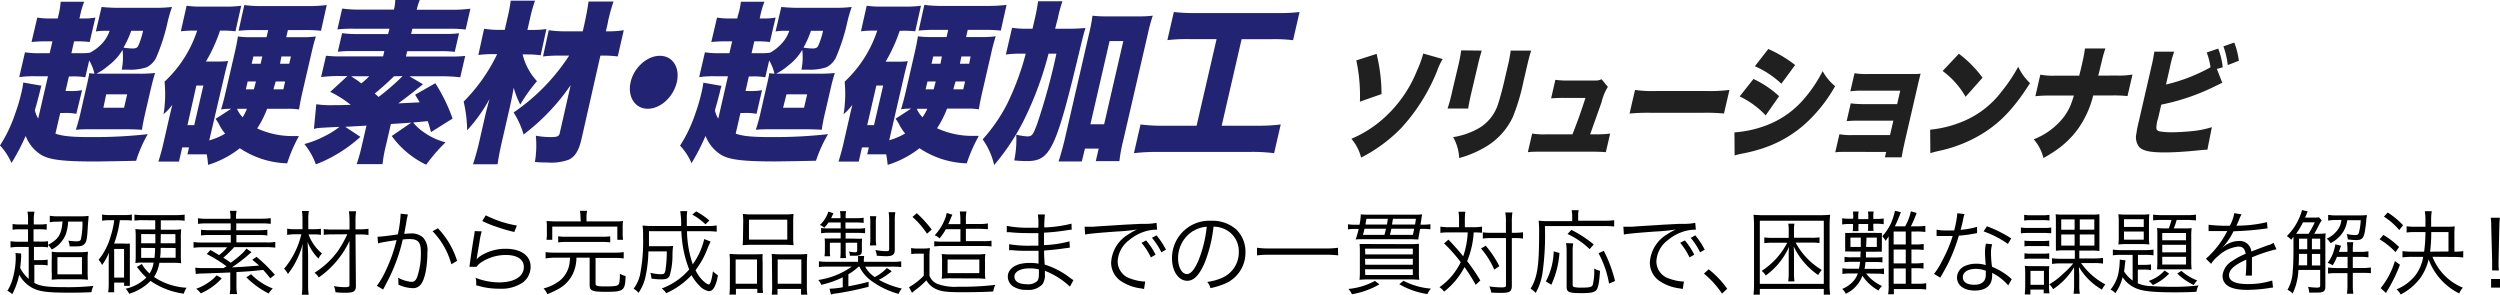 <svg xmlns="http://www.w3.org/2000/svg" viewBox="0 0 435.3 51.32"><defs><style>.cls-1{fill:#222373;}.cls-2{fill:#202020;}</style></defs><g id="レイヤー_2" data-name="レイヤー 2"><g id="レイヤー_2-2" data-name="レイヤー 2"><path d="M5,43H3.38a8.48,8.48,0,0,0-1.55.1V42a9.7,9.7,0,0,0,1.57.09H4.88V39.93H3.6A8.45,8.45,0,0,0,2.19,40V39a6.94,6.94,0,0,0,1.41.08H4.88v-.65a7.82,7.82,0,0,0-.09-1.57H6a7.45,7.45,0,0,0-.12,1.57v.65h.87A6.88,6.88,0,0,0,8.13,39v1a8.3,8.3,0,0,0-1.42-.08H5.84v2.14h1A8.91,8.91,0,0,0,8.36,42v1.07A7.52,7.52,0,0,0,6.85,43H5.91v2.29H7a8.22,8.22,0,0,0,1.3-.08v1a7.94,7.94,0,0,0-1.32-.09h-1v3.14C7,49.82,8.1,50,11.35,50a41.61,41.61,0,0,0,4.93-.22,2.94,2.94,0,0,0-.35,1.1c-1.65.07-2.47.08-3.86.08-3.89,0-5.28-.19-6.53-.88a5.65,5.65,0,0,1-2.19-2.25,12.67,12.67,0,0,1-1.22,3.39,3,3,0,0,0-.85-.58A8.1,8.1,0,0,0,2.34,48a12.86,12.86,0,0,0,.4-3.25,5,5,0,0,0-.05-.7l1,.1a3.28,3.28,0,0,0,0,.49c-.05.9-.08,1.23-.18,2A6.13,6.13,0,0,0,5,48.55Zm5.13-4.4a6.75,6.75,0,0,0-1.46.1V37.57a9,9,0,0,0,1.6.1H13.9a10.68,10.68,0,0,0,1.52-.08c0,.27,0,.27-.12,1.65-.11,2.22-.2,2.8-.56,3.2s-.67.46-1.69.46l-.93,0a2.66,2.66,0,0,0-.23-1,11.37,11.37,0,0,0,1.35.12c.51,0,.69-.07.82-.26a13.14,13.14,0,0,0,.3-3.17h-2.5a7.45,7.45,0,0,1-.43,2.27A5.07,5.07,0,0,1,9,43.45a2.3,2.3,0,0,0-.65-.8c1.85-1,2.38-1.86,2.53-4.1ZM9,45.26A11.19,11.19,0,0,0,9,43.83a9.69,9.69,0,0,0,1.6.08h3a11.3,11.3,0,0,0,1.72-.08,12.87,12.87,0,0,0-.06,1.55v1.75a13,13,0,0,0,.06,1.58,13.49,13.49,0,0,0-1.71-.08H10.66A12.57,12.57,0,0,0,9,48.71,12.79,12.79,0,0,0,9,47.21Zm1,2.51h4.27v-3H10Z"/><path d="M19.17,38.34a6.88,6.88,0,0,0-1.39.1V37.35a7.11,7.11,0,0,0,1.44.1H21.6a6.39,6.39,0,0,0,1.36-.1v1.06a10.15,10.15,0,0,0-1.31-.07h-.78a18.71,18.71,0,0,1-1,4.07h1.74a7.65,7.65,0,0,0,1,0c0,.32,0,.66,0,1.28v4.77c0,.54,0,1,0,1.31h-1v-.56H19.88v1.68H18.83a8.83,8.83,0,0,0,.1-1.53V45.7c0-.51,0-1,.05-1.71a11.21,11.21,0,0,1-1.2,2.15,3.44,3.44,0,0,0-.61-.9,11.31,11.31,0,0,0,2.11-4.15,14.13,14.13,0,0,0,.61-2.75Zm.71,10H21.6v-5H19.88Zm5.13-10a9.69,9.69,0,0,0-1.6.08V37.37a12.18,12.18,0,0,0,1.64.09H30.5a12.45,12.45,0,0,0,1.65-.09v1.07a9.63,9.63,0,0,0-1.58-.08H28V40h2.13a9,9,0,0,0,1.42-.08,12.61,12.61,0,0,0-.06,1.61v2.69a12.89,12.89,0,0,0,.06,1.62,8.46,8.46,0,0,0-1.33-.08H27.75a6.48,6.48,0,0,1-.93,2.47,11.24,11.24,0,0,0,5.67,1.87A4.47,4.47,0,0,0,32,51.13a13.18,13.18,0,0,1-5.79-2.22,8.59,8.59,0,0,1-3.73,2.24,3.26,3.26,0,0,0-.6-.88,7.45,7.45,0,0,0,3.61-1.94,11.55,11.55,0,0,1-1.43-1.57,2.91,2.91,0,0,0-.24-.27l.88-.53a5.83,5.83,0,0,0,1.35,1.66,4.88,4.88,0,0,0,.7-1.9h-2a7.14,7.14,0,0,0-1.18.08,11.85,11.85,0,0,0,.06-1.52V41.41a12.7,12.7,0,0,0-.06-1.53,11.37,11.37,0,0,0,1.46.08h2v-1.6Zm-.43,2.41v1.61h2.47V40.77Zm0,2.41V44.9H26.9A15.73,15.73,0,0,0,27,43.18Zm3.39,0c0,.76,0,1.07-.11,1.72h2.72V43.18Zm0-.8h2.57V40.77H28Z"/><path d="M34,46.6a8.61,8.61,0,0,0,1.2.08c.86,0,3.07,0,3.72,0l.52-.32A25.16,25.16,0,0,0,36,44.23l.64-.7c.7.4.93.53,1.5.89a7.12,7.12,0,0,0,1.41-1.37H35.35a12.66,12.66,0,0,0-1.65.09v-1a9.63,9.63,0,0,0,1.6.09h4.88V40.92H36.5A10.16,10.16,0,0,0,35,41V40a11.26,11.26,0,0,0,1.49.08h3.68V38.9H36.07a10.69,10.69,0,0,0-1.6.08V38a10.48,10.48,0,0,0,1.66.1h4V38a6,6,0,0,0-.1-1.3h1.17a5.76,5.76,0,0,0-.11,1.3v.08h4.4a10.35,10.35,0,0,0,1.65-.1v1a10.39,10.39,0,0,0-1.58-.08H41.14v1.19h4A10.69,10.69,0,0,0,46.55,40v1a9.67,9.67,0,0,0-1.46-.08H41.16v1.29h5.18a7.81,7.81,0,0,0,1.59-.09v1a12.88,12.88,0,0,0-1.65-.09H40.77a17.57,17.57,0,0,1-1.89,1.84c.6.38.71.46,1.3.88a18.48,18.48,0,0,0,2-1.63,5.47,5.47,0,0,0,.73-.84l.88.63c-.27.22-.46.38-.57.49a25.61,25.61,0,0,1-2.84,2.15c1.68-.07,1.68-.07,4.74-.31-.43-.38-.61-.54-1.2-1l.75-.52a27,27,0,0,1,3.19,3.12l-.8.62c-.58-.73-.82-1-1.22-1.46-2.5.25-2.5.25-4.67.37v2.37a7.35,7.35,0,0,0,.11,1.46H40a7.11,7.11,0,0,0,.09-1.46v-2.3c-1.18.06-3.36.14-5,.19a5.89,5.89,0,0,0-1,.08Zm4.62,1.86a10.66,10.66,0,0,1-3.66,2.62,3.42,3.42,0,0,0-.81-.8,8.26,8.26,0,0,0,2-1,7.19,7.19,0,0,0,1.57-1.34Zm5.11-.71a9.32,9.32,0,0,0,1.69,1.4,9.91,9.91,0,0,0,2.08,1.08,4.07,4.07,0,0,0-.72.87,14.84,14.84,0,0,1-3.89-2.82Z"/><path d="M53.72,40.81a7.72,7.72,0,0,0,2.35,3.33,3,3,0,0,0-.61.89,8.43,8.43,0,0,1-1.92-2.94c.08,1,.11,2,.11,3.12v4.42a10.65,10.65,0,0,0,.1,1.69h-1.2a12.28,12.28,0,0,0,.09-1.69V45.42c0-.88,0-2.21.08-3a14.67,14.67,0,0,1-2.59,5.3,2.78,2.78,0,0,0-.66-.93,14.51,14.51,0,0,0,3-6H51.33A9.4,9.4,0,0,0,50,40.9V39.81a6.3,6.3,0,0,0,1.39.1h1.28V38.25a10.94,10.94,0,0,0-.09-1.51h1.2a7.24,7.24,0,0,0-.1,1.49v1.68h1a8.83,8.83,0,0,0,1.2-.08v1.06a9,9,0,0,0-1.2-.08Zm4.3,0a12.2,12.2,0,0,0-1.65.08v-1a11.94,11.94,0,0,0,1.64.08h2.85V38.55a14.83,14.83,0,0,0-.1-1.76H62a11.45,11.45,0,0,0-.1,1.76v1.38h.79a9.67,9.67,0,0,0,1.47-.1v1.09a8.61,8.61,0,0,0-1.47-.1h-.79l.07,8.89c0,1-.32,1.26-1.76,1.26-.56,0-1.17,0-1.8-.09a3.25,3.25,0,0,0-.27-1.06A11.47,11.47,0,0,0,60,50c.72,0,.85-.06.85-.4l0-7.65a15.44,15.44,0,0,1-1.95,3.16,15.8,15.8,0,0,1-3.4,3.2,2.89,2.89,0,0,0-.73-.82,14.56,14.56,0,0,0,4-3.7,18.52,18.52,0,0,0,1.7-3Z"/><path d="M65.73,41.22c.58,0,2.24-.21,3.54-.41a19.8,19.8,0,0,0,.48-3.4v-.2l1.28.14a10.42,10.42,0,0,0-.31,1.54c-.08.46-.19,1-.33,1.82.37,0,.57-.05.94-.05a3.07,3.07,0,0,1,2.31.67,3.25,3.25,0,0,1,.78,2.58c0,2.45-.41,4.58-1.07,5.51a1.69,1.69,0,0,1-1.57.75,6.16,6.16,0,0,1-2.42-.62,2.83,2.83,0,0,0,0-.56,2.94,2.94,0,0,0-.05-.64,6,6,0,0,0,2.38.73c.4,0,.71-.25.92-.77a12.4,12.4,0,0,0,.67-4.45c0-1.69-.48-2.24-2-2.24a10,10,0,0,0-1.15.08,30.54,30.54,0,0,1-2.42,6.79l-1,1.92-1.09-.64a15,15,0,0,0,1.66-2.9,26.07,26.07,0,0,0,1.77-5.07c-1.38.21-2.15.33-2.29.37a6.67,6.67,0,0,0-.93.21Zm10.52-1.47a14.45,14.45,0,0,1,3.34,5.67l-1,.59a13.19,13.19,0,0,0-3.27-5.75Z"/><path d="M83.88,40.28A11.69,11.69,0,0,0,83.51,42c-.39,2.32-.42,2.43-.47,2.8a1.79,1.79,0,0,1-.06.37h0a5.36,5.36,0,0,1,.5-.48,8,8,0,0,1,4.62-1.37c2.61,0,4.29,1.21,4.29,3.09A3.41,3.41,0,0,1,91,49.21a6.63,6.63,0,0,1-4,1.06A13.43,13.43,0,0,1,84.2,50l-1.28-.32c0-.15,0-.24,0-.31a3.57,3.57,0,0,0-.11-1,11.31,11.31,0,0,0,4.08.8c2.64,0,4.32-1,4.32-2.69,0-1.31-1.15-2.08-3.1-2.08a7.73,7.73,0,0,0-4.48,1.39,2.89,2.89,0,0,0-.64.66l-1.25,0,.13-.95c.16-1.21.44-3.07.67-4.41a6,6,0,0,0,.11-.85Zm.7-2.79A19,19,0,0,0,90,39.27l-.45,1.12a25.64,25.64,0,0,1-3.12-.91,16.68,16.68,0,0,1-2.45-1Z"/><path d="M96.58,44.86A11.74,11.74,0,0,0,95,45v-1.1a11.24,11.24,0,0,0,1.6.09H107a11.24,11.24,0,0,0,1.6-.09V45a11.54,11.54,0,0,0-1.6-.09h-3.3v4.45c0,.44.23.51,1.84.51,1.81,0,2.18-.11,2.29-.64a7.49,7.49,0,0,0,.1-1.57,3.55,3.55,0,0,0,1,.4c-.08,2.56-.32,2.75-3.47,2.75-2.34,0-2.79-.19-2.79-1.15V44.86h-2.3a6.67,6.67,0,0,1-.64,2.85,5.91,5.91,0,0,1-2.33,2.51,17.28,17.28,0,0,1-2.09,1,3.8,3.8,0,0,0-.66-1,7.72,7.72,0,0,0,2.75-1.3A4.7,4.7,0,0,0,99.14,46a10,10,0,0,0,.11-1.13Zm4.5-6.89a5.67,5.67,0,0,0-.11-1.26h1.26a5.33,5.33,0,0,0-.11,1.26v.58h4.77c.72,0,1.1,0,1.6-.06a6.34,6.34,0,0,0-.07,1.08v1.06a6.94,6.94,0,0,0,.07,1.12h-1V39.46H96.16v2.29h-1a7.49,7.49,0,0,0,.06-1.12V39.57a6.78,6.78,0,0,0-.06-1.08c.48,0,.91.06,1.61.06h4.36Zm-3.89,3.17a7.79,7.79,0,0,0,1.41.08h6.24a7.86,7.86,0,0,0,1.41-.08v1.07a9.08,9.08,0,0,0-1.41-.08H98.6a9,9,0,0,0-1.41.08Z"/><path d="M123.72,42.06c0,.07-.21.43-.48,1.07a14.57,14.57,0,0,1-2.13,3.9,5.78,5.78,0,0,0,1.62,2.13,1.45,1.45,0,0,0,.69.37c.25,0,.52-.83.72-2.3a4.48,4.48,0,0,0,.86.7,6.35,6.35,0,0,1-.58,2c-.25.51-.57.77-1,.77a3,3,0,0,1-1.68-1,8.17,8.17,0,0,1-1.33-1.79A13.54,13.54,0,0,1,116,51.05a3,3,0,0,0-.78-.82A11.55,11.55,0,0,0,120,46.92a20.18,20.18,0,0,1-1.36-6.66H113c0,1.39,0,1.94,0,2.61H116a7.69,7.69,0,0,0,1.2-.06,14.06,14.06,0,0,0-.11,1.79A12.16,12.16,0,0,1,116.6,48c-.24.5-.59.64-1.49.64a9.64,9.64,0,0,1-1.68-.14,3.91,3.91,0,0,0-.19-1,8.34,8.34,0,0,0,1.88.25c.53,0,.66-.14.77-.85a21.58,21.58,0,0,0,.21-3.13h-3.2a22.57,22.57,0,0,1-.51,4.42,7.53,7.53,0,0,1-1.22,2.8,2.84,2.84,0,0,0-.85-.72,6.46,6.46,0,0,0,1.12-2.4,30.08,30.08,0,0,0,.53-6.73,10.62,10.62,0,0,0-.09-1.87,17.82,17.82,0,0,0,2,.08h4.72a14.81,14.81,0,0,0-.16-2.59h1.23a7.22,7.22,0,0,0-.08,1.31c0,.29,0,.53,0,1.28h3.48a8.69,8.69,0,0,0,1.72-.1v1.09a14.05,14.05,0,0,0-1.8-.08h-3.37a18.76,18.76,0,0,0,1,5.76,12.16,12.16,0,0,0,2-4.4Zm-.88-3a10.75,10.75,0,0,0-2.3-1.69l.68-.56a12.38,12.38,0,0,1,2.29,1.58Z"/><path d="M127.09,45.77a14.32,14.32,0,0,0-.06-1.55c.46,0,.85.06,1.47.06h3c.51,0,.88,0,1.29-.05a14.49,14.49,0,0,0,0,1.51v3.69a11.63,11.63,0,0,0,.07,1.57h-1v-.7h-3.72v1H127a10.15,10.15,0,0,0,.08-1.67Zm1,3.63h3.72V45.18h-3.72Zm1.32-10.8a10.71,10.71,0,0,0-.07-1.35,12.34,12.34,0,0,0,1.79.08h5.24a11.41,11.41,0,0,0,1.81-.08,10.17,10.17,0,0,0-.07,1.33v2.71a10.78,10.78,0,0,0,.07,1.41,14.49,14.49,0,0,0-1.68-.07H131a14.77,14.77,0,0,0-1.7.07,11.79,11.79,0,0,0,.07-1.4Zm1,3.12h6.67V38.25h-6.67Zm4,3.89a9.72,9.72,0,0,0-.05-1.38c.4,0,.75.05,1.3.05h3.52a12.35,12.35,0,0,0,1.37-.06c0,.41-.06.89-.06,1.56v3.86a10.83,10.83,0,0,0,.08,1.67h-1.09v-1h-4.1v1h-1a12.65,12.65,0,0,0,.07-1.57Zm1,3.79h4.12V45.18h-4.12Z"/><path d="M149.51,46.42a9.36,9.36,0,0,1-1.79,1.33v2.1c1.55-.29,2.11-.42,3.52-.78v.86a53.79,53.79,0,0,1-5.72,1.18c-.3,0-.48.08-.84.16l-.24-1a14.67,14.67,0,0,0,2.3-.25V48.28A16.34,16.34,0,0,1,143,49.59a2.49,2.49,0,0,0-.53-.84,13.41,13.41,0,0,0,5.84-2.33h-4a11.78,11.78,0,0,0-1.72.08v-1a12.38,12.38,0,0,0,1.74.08h5.07V45.3a5.54,5.54,0,0,0,0-.73h1.07a5.67,5.67,0,0,0-.06.73v.29h4.78a11.75,11.75,0,0,0,1.73-.08v1a11.62,11.62,0,0,0-1.71-.08h-4.57a5.06,5.06,0,0,0,1.67,1.81,7.37,7.37,0,0,0,2.11-1.58l.85.56a11.38,11.38,0,0,1-2.24,1.5,14.83,14.83,0,0,0,4,1.52,3.53,3.53,0,0,0-.57.93,14.33,14.33,0,0,1-4.87-2.37,6.36,6.36,0,0,1-1.94-2.37Zm-5.25-7.68a6.43,6.43,0,0,1-.74.91,2.58,2.58,0,0,0-.76-.48,5.27,5.27,0,0,0,1.47-2.32l.88.27c-.19.44-.26.58-.4.87h1.63a5.88,5.88,0,0,0-.08-1.23h1.06a5.56,5.56,0,0,0-.08,1.23H149a8.27,8.27,0,0,0,1.38-.08v.9a10.39,10.39,0,0,0-1.38-.07h-1.79V39.8h2a8.35,8.35,0,0,0,1.42-.08v.89a13.27,13.27,0,0,0-1.39-.06h-2v1h1.53a10.09,10.09,0,0,0,1.35,0,6.81,6.81,0,0,0-.05.82v1.27c0,.68-.27.89-1.14.89-.19,0-.57,0-.94,0a2.53,2.53,0,0,0-.16-.73,6.27,6.27,0,0,0,1.06.13c.28,0,.36-.08.36-.34V42.26h-2V43.7a9,9,0,0,0,.06,1.24h-1a9,9,0,0,0,.06-1.22V42.26h-1.87v1.36a5.23,5.23,0,0,0,.06,1h-1a6.72,6.72,0,0,0,.07-1v-1.1c0-.37,0-.69-.05-1a10.78,10.78,0,0,0,1.23,0h1.57v-1h-2.08a7.82,7.82,0,0,0-1.33.1v-.92a8.69,8.69,0,0,0,1.23.07h2.18V38.74Zm7.2,4a5.63,5.63,0,0,0,.08-1.11V38.77a5.5,5.5,0,0,0-.08-1.13h1.12a5.39,5.39,0,0,0-.08,1.13v2.85a6.51,6.51,0,0,0,.08,1.11Zm4.34.69c0,.91-.35,1.18-1.52,1.18-.3,0-1.09-.05-1.62-.08a3.05,3.05,0,0,0-.24-1,10.59,10.59,0,0,0,1.75.2c.61,0,.65,0,.65-.47V38.34a9.16,9.16,0,0,0-.09-1.39h1.17a7.08,7.08,0,0,0-.1,1.42Z"/><path d="M158.63,43.19a6,6,0,0,0,1.23.08h.83a6.75,6.75,0,0,0,1.23-.08,12.93,12.93,0,0,0-.08,1.7V48a2.46,2.46,0,0,0,1.43,1.45,8.75,8.75,0,0,0,3.6.47,47.32,47.32,0,0,0,6.44-.32,3.75,3.75,0,0,0-.37,1.16c-1.68.09-3.52.12-5.41.12-2.72,0-3.62-.12-4.58-.56a3.67,3.67,0,0,1-1.65-1.51,13.75,13.75,0,0,1-1.92,1.68c-.14.11-.32.26-.58.5L158.28,50A10.78,10.78,0,0,0,160.85,48V44.17h-1a5.64,5.64,0,0,0-1.17.08Zm1-6.07a21.12,21.12,0,0,1,2.6,2.85l-.82.72a14.65,14.65,0,0,0-2.53-2.92Zm5.06,2.79a10.83,10.83,0,0,1-1.09,1.6,2.35,2.35,0,0,0-.85-.54,8.86,8.86,0,0,0,1.88-3.08,3.82,3.82,0,0,0,.2-.81l1,.3a.71.71,0,0,1-.07.15c-.09.19-.09.19-.28.65s-.21.51-.37.85h2.11v-.56a9.17,9.17,0,0,0-.1-1.65h1.16a7.88,7.88,0,0,0-.1,1.65V39h2.31a7.27,7.27,0,0,0,1.52-.1v1c-.44,0-.84-.06-1.51-.06h-2.32v2.15h3a8.59,8.59,0,0,0,1.46-.08v1a14,14,0,0,0-1.46-.08h-7.09a12.65,12.65,0,0,0-1.42.08V42a8.67,8.67,0,0,0,1.46.08h3.1V39.91Zm.88,8.55a10.56,10.56,0,0,0-1.6.08,10.07,10.07,0,0,0,.06-1.54V45.66a9.38,9.38,0,0,0-.06-1.44,12.64,12.64,0,0,0,1.7.08h4.19a13.1,13.1,0,0,0,1.71-.08,9.2,9.2,0,0,0-.06,1.55V47a9.34,9.34,0,0,0,.06,1.56,11.56,11.56,0,0,0-1.68-.08Zm-.58-.9h5.53V45.19H165Z"/><path d="M186.3,49.91A13.36,13.36,0,0,0,183,47.62c-.27-.14-.64-.3-1.07-.47a4.73,4.73,0,0,1,0,.57,2.79,2.79,0,0,1-.4,1.75,3.24,3.24,0,0,1-2.71,1,4.16,4.16,0,0,1-2.48-.64,2.09,2.09,0,0,1-.86-1.68c0-1,.83-1.89,2.24-2.21a7.09,7.09,0,0,1,1.67-.16,7.35,7.35,0,0,1,1.44.13s0,0,0-.19a1.11,1.11,0,0,1,0-.18c0-.14,0-.48,0-.94,0-.21,0-.51,0-.93-.58,0-1.38,0-1.89,0-1,0-1.71,0-2.7-.11h-.53V42.52a19.6,19.6,0,0,0,3.67.26c.42,0,1,0,1.42,0l0-2.19h-1.09c-1.16,0-2.46,0-3.9-.16h-.51V39.33a19.34,19.34,0,0,0,4.1.32h1.39a11.42,11.42,0,0,0-.08-2.31h1.23a20,20,0,0,0-.11,2.26,22.11,22.11,0,0,0,4.74-.66L186.6,40c-.27,0-.27,0-1.1.13a34,34,0,0,1-3.72.38c0,1.32,0,1.32,0,2.17a19.53,19.53,0,0,0,4.44-.66l.06,1.1-.93.12c-1.1.17-2.37.3-3.55.38,0,.9,0,.9.1,2.45a13.87,13.87,0,0,1,4.46,2.34,4.59,4.59,0,0,0,.55.36Zm-5.41-3a6.07,6.07,0,0,0-1.64-.18c-1.58,0-2.62.58-2.62,1.43s.8,1.33,2.19,1.33a2.31,2.31,0,0,0,1.76-.53c.23-.23.32-.67.32-1.44Z"/><path d="M188.85,39.48h.58l.91,0c.9-.07,1-.08,3-.2l2.51-.16,2.71-.14.91,0a10,10,0,0,0,1.91-.18l.09,1.19a6.7,6.7,0,0,0-1.79.22,7.88,7.88,0,0,0-3.07,1.6,4.89,4.89,0,0,0-2,3.7,3.13,3.13,0,0,0,2.24,3,8.09,8.09,0,0,0,2.4.51h.16l-.21,1.3-.49-.1a8.08,8.08,0,0,1-3.46-1.23,3.88,3.88,0,0,1-1.78-3.27,6.09,6.09,0,0,1,3-4.91,9.9,9.9,0,0,1,1.52-.85,32.8,32.8,0,0,1-3.53.35c-3.18.23-4.94.39-5.52.53Zm10.71,2.38a12.44,12.44,0,0,1,1.65,2.48l-.82.48a11.35,11.35,0,0,0-1.63-2.54Zm1.81-.88a13,13,0,0,1,1.65,2.5l-.8.45a12.58,12.58,0,0,0-1.64-2.52Z"/><path d="M209.73,45.82c-.93,2.11-1.87,3.07-3,3.07-1.52,0-2.66-1.66-2.66-3.91a6.5,6.5,0,0,1,6.85-6.54A6.21,6.21,0,0,1,215.3,40a5.37,5.37,0,0,1,1.56,3.91,5.83,5.83,0,0,1-3.67,5.52,12.69,12.69,0,0,1-2.43.74,2.65,2.65,0,0,0-.56-1.08,9.54,9.54,0,0,0,2.67-.75,4.83,4.83,0,0,0,2.83-4.48,4.22,4.22,0,0,0-2.54-4,4.68,4.68,0,0,0-1.86-.4A24,24,0,0,1,209.73,45.82Zm-2-5.59a5.55,5.55,0,0,0-2.6,4.77c0,1.54.67,2.72,1.53,2.72.67,0,1.31-.75,2-2.32a21.84,21.84,0,0,0,1.46-5.92A5.07,5.07,0,0,0,207.76,40.23Z"/><path d="M233,44.47a14.33,14.33,0,0,0-2.11-.11H221a15.18,15.18,0,0,0-2.13.11V43.14a14.46,14.46,0,0,0,2.13.12h9.86a13.61,13.61,0,0,0,2.11-.12Z"/><path d="M247.26,39.86c-.21,1.2-.31,1.81-.31,1.84-.32,0-.77-.05-1.58-.05h-8c-.57,0-.94,0-1.33.05a12.51,12.51,0,0,0,.53-1.84h-.48a8.58,8.58,0,0,0-1.38.08v-.89a8.37,8.37,0,0,0,1.41.08h.6a10,10,0,0,0,.22-1.81,10.37,10.37,0,0,0,1.38.06h7.86a9.54,9.54,0,0,0,1.45-.06,7,7,0,0,0-.14.8c0,.09-.07.43-.16,1h.29a9,9,0,0,0,1.44-.08v.89a8.92,8.92,0,0,0-1.41-.08Zm-7.08,9.65a14.24,14.24,0,0,1-4.78,1.72,3.66,3.66,0,0,0-.61-.92,12,12,0,0,0,4.61-1.4Zm5.22-7a13.34,13.34,0,0,0,1.66-.07c0,.47,0,1,0,1.75v2.86a12.28,12.28,0,0,0,.06,1.67,16.46,16.46,0,0,0-1.79-.07h-6.82a16.34,16.34,0,0,0-1.79.07,14.62,14.62,0,0,0,.06-1.64V44.18c0-.7,0-1.18-.05-1.69.45,0,.9,0,1.67,0Zm-7.81-2.68c-.08.35-.11.51-.27,1.06h3.74c.13-.43.18-.67.27-1.06Zm.13,4.47H246v-1h-8.32Zm0,1.79H246V45.06h-8.32Zm0,1.79H246v-1h-8.32Zm3.77-8.78c.07-.34.08-.44.16-1h-3.73c-.08.45-.08.5-.17,1Zm.77.73c-.09.45-.14.67-.25,1.06h4c.11-.47.13-.55.22-1.06Zm4.13-.73c.07-.4.08-.5.15-1h-4c-.1.59-.1.59-.16,1Zm-2,9.79a12.14,12.14,0,0,0,4.76,1.36,3.89,3.89,0,0,0-.61.95,13.76,13.76,0,0,1-4.9-1.72Z"/><path d="M254.05,38.49a9.75,9.75,0,0,0-.09-1.62h1.18a12.57,12.57,0,0,0-.08,1.62v1.07h1.52a8.85,8.85,0,0,0,1.47-.1v1.07a13.1,13.1,0,0,0-1.45-.06,15.43,15.43,0,0,1-1.14,5,32.33,32.33,0,0,1,2.29,3.36l-.8.77A30,30,0,0,0,255,46.5a13,13,0,0,1-3.56,4.28,2.8,2.8,0,0,0-.8-.77,11.18,11.18,0,0,0,3.7-4.37,27.5,27.5,0,0,0-2.9-3.26l.76-.65a38.68,38.68,0,0,1,2.57,2.9,14.52,14.52,0,0,0,.79-4.16h-3.33a8.88,8.88,0,0,0-1.43.08V39.46a9.06,9.06,0,0,0,1.48.1h1.77Zm4.64,4.29a17.78,17.78,0,0,1,2.37,3.56l-.88.61a14.15,14.15,0,0,0-2.3-3.68Zm1-1.33a10.48,10.48,0,0,0-1.5.09V40.45a8.57,8.57,0,0,0,1.52.08h2.5V38.74A8.91,8.91,0,0,0,262.1,37h1.24a10.72,10.72,0,0,0-.1,1.74v1.79h.4a10.57,10.57,0,0,0,1.55-.09v1.1a9.63,9.63,0,0,0-1.57-.09h-.38v8.24c0,1.06-.32,1.3-1.76,1.3-.72,0-1.12,0-1.83-.05a3.75,3.75,0,0,0-.33-1.07,15.6,15.6,0,0,0,2.05.17c.72,0,.85-.06.85-.4V41.45Z"/><path d="M273.75,37.6a4.65,4.65,0,0,0-.1-1h1.24a3.48,3.48,0,0,0-.1,1v.83h4.55a11.61,11.61,0,0,0,1.72-.09v1.1a12.78,12.78,0,0,0-1.72-.08H269a46.49,46.49,0,0,1-.39,7.94A10.12,10.12,0,0,1,267.4,51a4.31,4.31,0,0,0-.9-.73c1.2-2,1.49-3.91,1.49-9.69a18.16,18.16,0,0,0-.08-2.16,11.16,11.16,0,0,0,1.61.08h4.23ZM269.17,49a11.91,11.91,0,0,0,1.36-5.23l1,.27a15.73,15.73,0,0,1-1.41,5.54Zm4.76-6.62a7.28,7.28,0,0,0-.1,1.45v5.73c0,.26.05.34.26.42a5.34,5.34,0,0,0,1.29.1c1.38,0,1.78-.1,1.94-.44a9.29,9.29,0,0,0,.27-2.48v-.4a3.7,3.7,0,0,0,1,.4c-.12,2-.31,3-.66,3.38s-1,.5-2.51.5c-2.26,0-2.64-.16-2.64-1.11V43.77a8.09,8.09,0,0,0-.1-1.44Zm2.86,1a14,14,0,0,0-3.86-2.64l.68-.71a21.07,21.07,0,0,1,3.89,2.53Zm3.38,6a17.23,17.23,0,0,0-1.84-5.3l.93-.4a23.64,23.64,0,0,1,1.95,5.25Z"/><path d="M282.66,39.48h.58l.91,0c.89-.07,1-.08,3-.2l2.51-.16,2.71-.14.91,0a9.72,9.72,0,0,0,1.9-.18l.1,1.19a6.7,6.7,0,0,0-1.79.22,7.91,7.91,0,0,0-3.08,1.6,4.88,4.88,0,0,0-2,3.7,3.13,3.13,0,0,0,2.24,3,8.09,8.09,0,0,0,2.4.51h.16l-.21,1.3-.5-.1a8.08,8.08,0,0,1-3.45-1.23,3.88,3.88,0,0,1-1.78-3.27,6.11,6.11,0,0,1,3-4.91,10.4,10.4,0,0,1,1.52-.85,32.28,32.28,0,0,1-3.52.35c-3.18.23-4.94.39-5.52.53Zm10.71,2.38A12.44,12.44,0,0,1,295,44.34l-.82.48a11.35,11.35,0,0,0-1.63-2.54Zm1.81-.88a13,13,0,0,1,1.65,2.5l-.81.45a12.51,12.51,0,0,0-1.63-2.52Z"/><path d="M297.52,46.89a16.3,16.3,0,0,1,3.22,3.39l-.9.85a15.78,15.78,0,0,0-3.15-3.49Z"/><path d="M317.56,51.31v-1H306.42v1h-1.1a14.76,14.76,0,0,0,.09-1.92v-10a18.81,18.81,0,0,0-.09-2,16.27,16.27,0,0,0,1.87.08h9.57a17.15,17.15,0,0,0,1.91-.08,15.58,15.58,0,0,0-.1,2v10a11.73,11.73,0,0,0,.1,1.91Zm-11.14-1.88h11.14v-11H306.42Zm2.21-7.17a10.15,10.15,0,0,0-1.43.08v-1a10.49,10.49,0,0,0,1.44.08h2.81V40a5.58,5.58,0,0,0-.08-1.06h1.08a5.19,5.19,0,0,0-.08,1.06V41.4h3a9,9,0,0,0,1.44-.08v1a8.8,8.8,0,0,0-1.39-.08h-2.76A12.24,12.24,0,0,0,317.21,47a5.51,5.51,0,0,0-.63.89,12.57,12.57,0,0,1-4.27-5c.05.58.06,1.06.06,1.59V47.4a11.58,11.58,0,0,0,.08,1.6h-1.08a12,12,0,0,0,.08-1.6V44.54c0-.56,0-1,.06-1.57a12.41,12.41,0,0,1-4.05,5,2.86,2.86,0,0,0-.72-.8,12.83,12.83,0,0,0,4.45-4.9Z"/><path d="M324.93,47.62a7.19,7.19,0,0,0,2.77,2.18,3.6,3.6,0,0,0-.62.79,8.13,8.13,0,0,1-2.8-2.58,5.53,5.53,0,0,1-2.9,3.14,2.38,2.38,0,0,0-.62-.84,5.32,5.32,0,0,0,1.72-1.12,3.92,3.92,0,0,0,1-1.57h-1.36a6.86,6.86,0,0,0-1.32.09v-1a7.56,7.56,0,0,0,1.32.08h1.56a9.32,9.32,0,0,0,.2-1.2h-1.4a6.93,6.93,0,0,0-1.31.08v-.95a6.87,6.87,0,0,0,1.31.08h1.46c0-.46,0-.57.05-1h-1.65a9.31,9.31,0,0,0-1.06,0,4.64,4.64,0,0,0,0-.67V41.22a4.64,4.64,0,0,0,0-.67,9.53,9.53,0,0,0,1.08,0h4.25a9.51,9.51,0,0,0,1.06,0c0,.22,0,.4,0,.51v2.13a4.72,4.72,0,0,0,0,.64,9.71,9.71,0,0,0-1.06,0H324.9c0,.51,0,.51,0,1h1.6a8.71,8.71,0,0,0,1.27-.06v.93a6.48,6.48,0,0,0-1.27-.08h-1.68a10.81,10.81,0,0,1-.17,1.2h2.13a6.74,6.74,0,0,0,1.26-.08v1a6.23,6.23,0,0,0-1.28-.09Zm-2.24-9.79a5.5,5.5,0,0,0-.06-1h1a4.08,4.08,0,0,0-.07,1v.32h1.75v-.32a5.73,5.73,0,0,0-.06-1h1a4.18,4.18,0,0,0-.07.94v.35h.42a8.2,8.2,0,0,0,1.39-.08v1a7.37,7.37,0,0,0-1.39-.08h-.42v.33a6.38,6.38,0,0,0,.05.91h-1a6,6,0,0,0,.05-.91V39H323.6v.33a7.51,7.51,0,0,0,0,.91h-1a5.6,5.6,0,0,0,.05-.91V39h-.59a7.28,7.28,0,0,0-1.3.09V38a7.59,7.59,0,0,0,1.33.09h.56Zm-.49,3.54V43H324V41.37Zm2.73,1.57V43h1.86V41.37H325Zm6.79-3.53a9.21,9.21,0,0,0,1-2.61l1,.28a18.12,18.12,0,0,1-1,2.33h.95a10.14,10.14,0,0,0,1.57-.09v1.07a11.73,11.73,0,0,0-1.57-.08h-.85v2.26h.64a7.89,7.89,0,0,0,1.49-.1v1.06a10.17,10.17,0,0,0-1.47-.08h-.66v2.41h.61a9.24,9.24,0,0,0,1.49-.09v1a9.87,9.87,0,0,0-1.51-.07h-.59V49.4h1a7.36,7.36,0,0,0,1.57-.09v1.1a10.58,10.58,0,0,0-1.57-.08h-4.06v.91h-1a8.15,8.15,0,0,0,.09-1.63V41.16c-.19.29-.28.43-.54.78a2.82,2.82,0,0,0-.58-.8,8.3,8.3,0,0,0,1.94-3.39,6.6,6.6,0,0,0,.27-1.06l1.06.27a2.28,2.28,0,0,0-.22.52c-.31.75-.6,1.44-.85,1.93Zm.11,3.16V40.31h-2.11v2.26Zm-2.11,3.29h2.11V43.45h-2.11Zm0,3.54h2.11V46.75h-2.11Z"/><path d="M342.07,37.27a5.19,5.19,0,0,0-.26,1c-.11.55-.2.93-.43,1.75a13.67,13.67,0,0,0,2.87-.53l0,1.1-.56.1a20.65,20.65,0,0,1-2.62.34,29.59,29.59,0,0,1-1.78,4.67c-.38.77-.53,1-1.13,2.1-.15.22-.24.41-.32.54l-1.09-.64a13.91,13.91,0,0,0,1.53-2.5A22.9,22.9,0,0,0,340,41.09l-1.19,0-1.05,0-.35,0h-.21V40a9.86,9.86,0,0,0,1.91.13l1.15,0a16.78,16.78,0,0,0,.55-3Zm7.6,12.42a9.09,9.09,0,0,0-2.8-2.18,3.66,3.66,0,0,1,0,.52c0,1.64-1.08,2.56-3,2.56s-3.12-.9-3.12-2.32a2.27,2.27,0,0,1,1.49-2,4.69,4.69,0,0,1,1.89-.35,5.22,5.22,0,0,1,1.62.24c-.08-1-.12-1.79-.12-2.19a6.86,6.86,0,0,1,.16-1.55l1.09.11a4.92,4.92,0,0,0-.21,1.49,18.35,18.35,0,0,0,.18,2.43A11.57,11.57,0,0,1,350,48.35a1.33,1.33,0,0,0,.29.25ZM344,46.82c-1.36,0-2.23.57-2.23,1.45s.77,1.31,2,1.31,2-.55,2-1.75c0-.19,0-.68,0-.68A4.62,4.62,0,0,0,344,46.82Zm5.62-4.35a17.47,17.47,0,0,0-4.24-2.18l.59-.89a21.78,21.78,0,0,1,4.22,2.11Z"/><path d="M351.88,39.61a7.13,7.13,0,0,0,1.28.08h2.72a6.92,6.92,0,0,0,1.28-.08v1c-.39,0-.66-.05-1.16-.05h-2.84a9.46,9.46,0,0,0-1.28.07Zm.57-2.21a6.12,6.12,0,0,0,1.15.08h2.1a6.12,6.12,0,0,0,1.15-.08v1a7.53,7.53,0,0,0-1.15-.07h-2.1a7.53,7.53,0,0,0-1.15.07Zm.05,4.5a7.57,7.57,0,0,0,1.09.06h2.14a7.14,7.14,0,0,0,1.08-.06v1a6.86,6.86,0,0,0-1.08-.06h-2.14a6.77,6.77,0,0,0-1.09.06Zm0,2.2a6.31,6.31,0,0,0,1.09.07h2.14a6,6,0,0,0,1.08-.07v1a6.71,6.71,0,0,0-1.08-.06h-2.14a6.7,6.7,0,0,0-1.09.06Zm.05,7.17a14.84,14.84,0,0,0,.08-1.55V47.59a9.65,9.65,0,0,0-.07-1.31,9.09,9.09,0,0,0,1.3.06h1.79a10.47,10.47,0,0,0,1.17,0,12.18,12.18,0,0,0-.05,1.25V49.8a8,8,0,0,0,.08,1.27h-1v-.64h-2.32v.84Zm1-1.68h2.34V47.16h-2.34Zm5.89-6a10.8,10.8,0,0,0-1.47.07,3.39,3.39,0,0,0,0-.48v-.26l0-.74V38.79c0-.83,0-1.12-.05-1.49a8.65,8.65,0,0,0,1.34.07h4.95a8,8,0,0,0,1.34-.07,3.58,3.58,0,0,0,0,.47V38l0,.86v3.27c0,.61,0,1.15,0,1.57a10.63,10.63,0,0,0-1.5-.07h-2V45h2.63a9.91,9.91,0,0,0,1.5-.1v1a9.67,9.67,0,0,0-1.47-.1h-2.36a12.19,12.19,0,0,0,4.23,3.72,4.71,4.71,0,0,0-.59.91,11,11,0,0,1-4-3.94c0,.76.05,1.12.05,1.49v1.67a8.08,8.08,0,0,0,.1,1.5h-1.09a9.86,9.86,0,0,0,.09-1.49V48c0-.47,0-.84,0-1.46a12.09,12.09,0,0,1-3.65,3.81,3.43,3.43,0,0,0-.67-.85,11.51,11.51,0,0,0,2.47-1.89A13.16,13.16,0,0,0,361,45.86h-2.24a9.83,9.83,0,0,0-1.46.1v-1a9.92,9.92,0,0,0,1.48.1h2.49V43.59Zm-.54-5.39V40h2.33V38.2Zm0,2.62v1.94h2.33V40.82Zm3.23-.83h2.53V38.2h-2.53Zm0,2.77h2.55V40.82h-2.55Z"/><path d="M371.33,44.38h-1.87a8.75,8.75,0,0,0-1.57.08v-1a10.5,10.5,0,0,0,1.57.09h4.07a9.69,9.69,0,0,0,1.44-.09v1a9.7,9.7,0,0,0-1.49-.08h-1.22v1.74h1a8.36,8.36,0,0,0,1.28-.08v1a6.52,6.52,0,0,0-1.3-.1h-1v2.4a6.48,6.48,0,0,0,2.5.48c.8.07,2.27.12,3.31.12a38.06,38.06,0,0,0,4.76-.24,3.24,3.24,0,0,0-.36,1.1c-.88.07-2.49.1-3.85.1-3.48,0-5.37-.18-6.5-.63a5.4,5.4,0,0,1-2.52-2,8,8,0,0,1-1.26,2.78,2.47,2.47,0,0,0-.83-.62A7.16,7.16,0,0,0,368.76,48a11.85,11.85,0,0,0,.32-2.37,1.53,1.53,0,0,0,0-.43l1,.13c0,.26-.05.34-.07.54-.08.77-.08.85-.17,1.38a5.71,5.71,0,0,0,1.5,1.6Zm-2.41-5.64a11.5,11.5,0,0,0-.07-1.44,10.85,10.85,0,0,0,1.49.07h2.42a10.85,10.85,0,0,0,1.49-.07,10.93,10.93,0,0,0-.07,1.46v2.41a10.42,10.42,0,0,0,.07,1.4,11.85,11.85,0,0,0-1.49-.07h-2.42a11.85,11.85,0,0,0-1.49.07,10.82,10.82,0,0,0,.07-1.43Zm.91.77h3.44V38.17h-3.44Zm0,2.22h3.44V40.31h-3.44Zm7.86,5.91a9.14,9.14,0,0,1-2.84,2,2.94,2.94,0,0,0-.73-.72,6.45,6.45,0,0,0,2.78-1.82Zm-1.2-9.35a14.75,14.75,0,0,0-1.59.08v-1a12.28,12.28,0,0,0,1.64.09h4.27a10.11,10.11,0,0,0,1.55-.09v1c-.45,0-1-.08-1.5-.08H379a10,10,0,0,1-.51,1.48h1.71c.69,0,1,0,1.41-.05a10.89,10.89,0,0,0-.07,1.44v4.21a12.14,12.14,0,0,0,.07,1.53c-.47,0-.8,0-1.36,0H377c-.61,0-1.09,0-1.42,0a12.37,12.37,0,0,0,.06-1.42V41.14c0-.59,0-1-.06-1.42.38,0,.68.05,1.41.05h.64a14.6,14.6,0,0,0,.48-1.48Zm0,3.54h4.14V40.57h-4.14Zm0,2.1h4.14V42.62h-4.14Zm0,2.13h4.14V44.71h-4.14Zm3.33,1.1a9.3,9.3,0,0,0,2.77,1.68,3,3,0,0,0-.61.79,11.15,11.15,0,0,1-2.88-2Z"/><path d="M388.26,39.3a6.82,6.82,0,0,0,.77-2.19l1.28.22a3.9,3.9,0,0,0-.42.87,11.78,11.78,0,0,1-.49,1.09l.33,0a22.6,22.6,0,0,0,5-.61l.09,1.09a5.58,5.58,0,0,0-.64.08c-1.66.22-3.34.35-5.28.42a12,12,0,0,1-1.44,2.27,8.17,8.17,0,0,1-.55.61,1.24,1.24,0,0,0-.2.16h0v0l0,0c.58-.45.58-.45.74-.56a4.21,4.21,0,0,1,2.42-.79A2,2,0,0,1,392,43.8c1.17-.46,2.08-.8,2.78-1.06a3.28,3.28,0,0,0,1.09-.46l.51,1.12a25.68,25.68,0,0,0-4.27,1.41c0,.41,0,.57,0,1,0,.21,0,.56,0,.89s0,.57,0,.72a3.63,3.63,0,0,0,0,.57l-1.09,0a22.3,22.3,0,0,0,.1-2.31,3.4,3.4,0,0,0,0-.48c-2.17,1-3,1.78-3,2.74s1,1.52,3.25,1.52a13.65,13.65,0,0,0,4.27-.62l.14,1.23a4.62,4.62,0,0,0-.64.08,24.49,24.49,0,0,1-3.89.32c-2.86,0-4.26-.82-4.26-2.47a3.32,3.32,0,0,1,1.64-2.53,12.64,12.64,0,0,1,2.38-1.28c-.13-.88-.51-1.26-1.26-1.26a6,6,0,0,0-3.57,1.7A5,5,0,0,0,385,45.94l-.9-.89a16.16,16.16,0,0,0,3.59-4.58,2.08,2.08,0,0,1,.14-.24,1.39,1.39,0,0,1-.3,0l-2.36,0h-.25l-.36,0,0-1.1a23,23,0,0,0,3.43.17Z"/><path d="M403.48,40.71a10.75,10.75,0,0,0,1.47-.08,10.67,10.67,0,0,0-.06,1.43v7.81c0,.88-.31,1.08-1.59,1.08-.22,0-.33,0-1.23,0a3.4,3.4,0,0,0-.19-1,13.59,13.59,0,0,0,1.49.13c.49,0,.62-.07.62-.34V47H400.2a10.57,10.57,0,0,1-1,4.1,3,3,0,0,0-.9-.64,7.08,7.08,0,0,0,.91-3.25c.1-1.09.13-2.06.13-4.75,0-.45,0-.88,0-1.24a6,6,0,0,1-.41.53,2.64,2.64,0,0,0-.75-.64,10,10,0,0,0,2.32-3.54,6.7,6.7,0,0,0,.32-1l1,.24c-.06.13-.08.16-.19.44s-.25.61-.27.64h1.52a5.12,5.12,0,0,0,.9-.05l.48.53a7.57,7.57,0,0,0-.58,1c-.17.38-.53,1-.73,1.34Zm-1.51,0a19,19,0,0,0,1.08-2H401a15.85,15.85,0,0,1-1.2,2c.41,0,.59,0,1.15,0Zm-.25,5.49v-2h-1.43c0,1.24,0,1.24-.05,2Zm-1.41-4.64v1.06l0,.78h1.43V41.56Zm3.68,0h-1.44V43.4H404Zm0,2.66h-1.44v2H404Zm2.91-5.91a8.11,8.11,0,0,0-1.52.1v-1a9,9,0,0,0,1.6.1h3.65a12.1,12.1,0,0,0,1.48-.07c0,.26,0,.31-.07.61a20.92,20.92,0,0,1-.29,2.35c-.21,1.11-.53,1.4-1.49,1.4a12.16,12.16,0,0,1-1.47-.12,3.15,3.15,0,0,0-.19-.94,7.12,7.12,0,0,0,1.42.19c.47,0,.63-.09.72-.45a10.3,10.3,0,0,0,.31-2.14H408.7a5.09,5.09,0,0,1-.69,2,5.42,5.42,0,0,1-2.23,2,2.7,2.7,0,0,0-.65-.79,4.7,4.7,0,0,0,2-1.66,3.41,3.41,0,0,0,.55-1.6Zm0,6.42a6.2,6.2,0,0,1-.75,1.47,3.29,3.29,0,0,0-.86-.43,6.48,6.48,0,0,0,1.17-2.45,3.12,3.12,0,0,0,.16-.77l1,.23c-.27.8-.27.8-.37,1.07h1.49v-.4a8.38,8.38,0,0,0-.09-1.28h1.1a9.86,9.86,0,0,0-.08,1.28v.4h1.22a7.26,7.26,0,0,0,1.5-.1v1.06a8.58,8.58,0,0,0-1.5-.08h-1.22v1.94h1.65a10.63,10.63,0,0,0,1.5-.1v1a13,13,0,0,0-1.45-.06h-1.7v2.21a8.14,8.14,0,0,0,.1,1.42h-1.12a9.68,9.68,0,0,0,.09-1.42V47.56h-2a9.59,9.59,0,0,0-1.38.08V46.57a9.37,9.37,0,0,0,1.4.1h2V44.73Z"/><path d="M415,40.9A15.73,15.73,0,0,1,417.73,43l-.62.9a13.36,13.36,0,0,0-2.77-2.23Zm2.88,5.19a26.07,26.07,0,0,1-2.1,4.35,5.1,5.1,0,0,0-.33.58l-.93-.85A13.8,13.8,0,0,0,417,45.46ZM415.75,37a13.94,13.94,0,0,1,2.67,2.22l-.66.84a11.73,11.73,0,0,0-2.67-2.34Zm7.79,7.71a9.57,9.57,0,0,0,5.29,5.38,3.87,3.87,0,0,0-.64,1,10.81,10.81,0,0,1-5.32-5.92,9.08,9.08,0,0,1-1.54,3.36A9.83,9.83,0,0,1,418,51.27a3.2,3.2,0,0,0-.71-.89,8,8,0,0,0,3.44-2.66,7.55,7.55,0,0,0,1.2-3H420a12.16,12.16,0,0,0-1.68.1V43.72a12.06,12.06,0,0,0,1.66.1h2.11a25.87,25.87,0,0,0,.23-3.41h-1.73a9.51,9.51,0,0,0-1.55.08V39.4a11,11,0,0,0,1.55.08h1.73V38.34a9.2,9.2,0,0,0-.11-1.57h1.21a8.46,8.46,0,0,0-.11,1.57v1.14H426a9.09,9.09,0,0,0,1.42-.07,11.35,11.35,0,0,0-.06,1.35v3.06h.16a9.61,9.61,0,0,0,1.38-.1v1.12a12,12,0,0,0-1.62-.1Zm2.79-.92V40.41h-3a26.09,26.09,0,0,1-.2,3.41Z"/><path d="M433.93,47.08c0-.5,0-.61,0-1.14v-.57l-.15-5.7c0-.67,0-1.15-.09-1.76h1.58c-.05.61-.08,1.09-.09,1.76l-.13,5.7c0,.67,0,.67,0,.73,0,.29,0,.58.05,1Zm-.18,3v-1.5h1.55v1.5Z"/><path class="cls-1" d="M8.35,13.28H6.2a17.53,17.53,0,0,0-2.85.15l1-4.32a16,16,0,0,0,2.83.15H8.65L9.13,7.2H8.05a21.35,21.35,0,0,0-2.56.12l1-4.26A12.65,12.65,0,0,0,9,3.21h1.06l.1-.46A13.23,13.23,0,0,0,10.56.3h4.1a14.52,14.52,0,0,0-.72,2.45l-.11.46h.48a11,11,0,0,0,2.3-.15l-1,4.26a15.2,15.2,0,0,0-2.23-.12h-.48l-.47,2.06h2a7.45,7.45,0,0,0,1.23-.09,7.7,7.7,0,0,0,2-1.48,6,6,0,0,0,1.43-2.33h-.66a9.26,9.26,0,0,0-1.74.12l1-4.27a26.88,26.88,0,0,0,2.91.15h6.57a21.75,21.75,0,0,0,2.78-.15,26,26,0,0,0-.74,2.51,33.52,33.52,0,0,1-2.05,6.39,3.82,3.82,0,0,1-1.61,1.6,9,9,0,0,1-3.2.42c-.24,0-.63,0-1.15,0a11.48,11.48,0,0,0,.14-3.45,9.22,9.22,0,0,1-2.45,2.73,9.5,9.5,0,0,1-2.11,1.42H24a25.13,25.13,0,0,0,3-.12c-.29.94-.49,1.69-.85,3.24l-.79,3.41c-.38,1.67-.53,2.43-.64,3.24-.75-.06-1.5-.09-2.69-.09H16.2c-1.42,0-2.24,0-3,.09a30.23,30.23,0,0,0,.86-3.14l1-4.39c.31-1.36.4-1.73.48-2.33.41.06.57.06.9.09a7.56,7.56,0,0,0-.91-2.3l-.68,2.93a11.73,11.73,0,0,0-2.36-.15H12l-.59,2.54h.71a10.72,10.72,0,0,0,2.17-.15l-1,4.12a9.76,9.76,0,0,0-2.09-.15h-.71l-.84,3.6c1.29.45,2.94.6,6.23.6a84.28,84.28,0,0,0,9.85-.51A22.54,22.54,0,0,0,23.7,28c-4.39.09-6.76.12-7.18.12-5.61,0-8-.3-9.43-1.21a6.7,6.7,0,0,1-2.62-3.24A37.91,37.91,0,0,1,2,28.38a10.68,10.68,0,0,0-2-3.05,24.3,24.3,0,0,0,2.65-5.57,29.55,29.55,0,0,0,1.16-4,11.83,11.83,0,0,0,.24-1.39l3.16.55c-.11.36-.14.51-.26,1-.31,1.24-.53,2.08-.88,3.26a4.73,4.73,0,0,0,.58,1.46ZM18,18.76h3.6l.54-2.33H18.49Zm4.85-13.4A17.09,17.09,0,0,1,21.5,8.29a10.84,10.84,0,0,0,1.62.15c.5,0,.77-.12.95-.45a13.44,13.44,0,0,0,.84-2.63Z"/><path class="cls-1" d="M32.64,26.87l.27-1.21H31.73l-.57,2.48H27.58c.31-1,.6-2,.88-3.24L29.58,20c.13-.54.22-.94.43-1.72a3.89,3.89,0,0,0-.29.33,9.34,9.34,0,0,1-1.24,1.27,22.08,22.08,0,0,0,.17-5.66,21.13,21.13,0,0,0,5.68-8.89h-.55a18.12,18.12,0,0,0-2.29.12l1-4.45a17.56,17.56,0,0,0,2.73.15h3.86A19.59,19.59,0,0,0,42,1l-1,4.45a18,18,0,0,0-2.34-.12h-.35a27.43,27.43,0,0,1-2.45,5.38h2.29a11.47,11.47,0,0,0,1.57-.09c-.14.51-.38,1.42-.52,2L36.43,24.45a11.67,11.67,0,0,0,2.77-1.18,8.16,8.16,0,0,1-1.07-1.64,5.55,5.55,0,0,0-.6-.93l2.72-1.76a10.9,10.9,0,0,0-1.76.12c.33-1.09.51-1.75.84-3.21l1.46-6.32c.35-1.51.5-2.27.63-3.18a17.18,17.18,0,0,0,2.47.13h2.52l.29-1.25H44.25a22.47,22.47,0,0,0-2.71.13l1-4.48a21.69,21.69,0,0,0,2.9.18h8.23A26.23,26.23,0,0,0,56.89.88l-1,4.48a24.22,24.22,0,0,0-2.76-.13h-3l-.29,1.25h2.66A17.38,17.38,0,0,0,55,6.35c-.27.85-.46,1.55-.84,3.21l-1.46,6.29c-.32,1.4-.49,2.27-.63,3.21A13.05,13.05,0,0,0,50,18.94H46.51a17.46,17.46,0,0,1-1.73,3.42,14.54,14.54,0,0,0,6.27,1.33c.23,0,.57,0,1,0A26.47,26.47,0,0,0,50,28.44a15.66,15.66,0,0,1-8.24-2.63,16.89,16.89,0,0,1-5.53,2.9A17.69,17.69,0,0,0,36,26.87Zm0-5.08h1.18l1.59-6.9H34.19Zm8.62-2.85a4.76,4.76,0,0,0,1,1.48A11.14,11.14,0,0,0,43,18.94Zm1.86-4.75-.31,1.36h1.39c.2-.72.2-.72.37-1.36Zm1-4.36-.3,1.27h1.56l.29-1.27ZM48,14.19c-.29,1-.29,1-.37,1.36h1.71l.31-1.36Zm.76-3.09h1.6l.3-1.27H49Z"/><path class="cls-1" d="M73.65,14.67l-1.94,1.55c-.35.27-.8.63-2.36,1.78l3.73-.18c-.26-.45-.42-.69-.8-1.33l3.52-2a29.88,29.88,0,0,1,3,6.15L75.05,23c-.28-1-.38-1.34-.56-1.91l-2.55.24A8.55,8.55,0,0,0,73.76,23a11.4,11.4,0,0,0,3.82,1.78,29.7,29.7,0,0,0-3.37,3.9,15.75,15.75,0,0,1-6-5l3.41-2.33c-1.1.09-1.1.09-3.56.24l-.85,3.69a22.75,22.75,0,0,0-.6,3.3H62.1a29.44,29.44,0,0,0,.92-3.3l.79-3.41-1.47.09-2.23.12,2.64,1.75A24.85,24.85,0,0,1,55,28.62a12.11,12.11,0,0,0-2-3.54,16.91,16.91,0,0,0,3.56-1.39,14.15,14.15,0,0,0,2.55-1.6c-3.8.18-3.8.18-4.45.36l.41-4.3a17,17,0,0,0,3,.16c.76,0,1.63,0,3-.06A18.36,18.36,0,0,0,57.5,16l3-2.76H59.21a24.68,24.68,0,0,0-3.3.18l.86-3.72a21.44,21.44,0,0,0,2.78.12h7.16l.21-.93H61.35a19.59,19.59,0,0,0-2.53.12l.75-3.24A17.21,17.21,0,0,0,62,5.93h5.57L67.82,5H61.59a22.92,22.92,0,0,0-2.84.12l.83-3.63a22.39,22.39,0,0,0,3.28.18h5.73A7.06,7.06,0,0,0,68.82,0h4.27a9.45,9.45,0,0,0-.53,1.69h6a22.27,22.27,0,0,0,3.35-.18l-.83,3.63A23.81,23.81,0,0,0,78.29,5H71.8l-.21.91H77.4a18.44,18.44,0,0,0,2.53-.12l-.75,3.24a19,19,0,0,0-2.47-.12H70.9l-.22.93H78.1A24.1,24.1,0,0,0,81,9.74l-.86,3.72a27.08,27.08,0,0,0-3.25-.18H71.29ZM61.13,13.28c.85.55,1.28.85,1.79,1.24a14.87,14.87,0,0,0,1.37-1.24Zm7.47,0c-1,1-2.32,2.18-3.35,3,.08.09.33.27.67.6a40.58,40.58,0,0,0,4.18-3.63Z"/><path class="cls-1" d="M91,9.47a10.4,10.4,0,0,0,2.5,4.66,27.43,27.43,0,0,0-2.91,4.08,15.28,15.28,0,0,1-1.14-2.93c-.28,1.54-.45,2.39-.82,4l-1.26,5.48c-.33,1.45-.58,2.75-.73,3.84H82.36c.34-1,.74-2.42,1.07-3.84l.91-4c.3-1.3.41-1.76.9-3.54a27.29,27.29,0,0,1-3.9,5.47,23.41,23.41,0,0,0-.61-5,30,30,0,0,0,5.83-8.26h-.71a16.72,16.72,0,0,0-2.56.15l1-4.57A16.57,16.57,0,0,0,87,5.2h.89l.45-2A25.77,25.77,0,0,0,88.92.12h4.24a24.11,24.11,0,0,0-.87,3.09l-.46,2H93a17.37,17.37,0,0,0,2.14-.15l-1,4.57a15.77,15.77,0,0,0-2-.15Zm6.55.21a23.88,23.88,0,0,0-3,.15l1-4.57a18.55,18.55,0,0,0,3,.19h2.92l.29-1.27c.35-1.61.52-2.58.72-3.91h4.34c-.34,1-.66,2.18-.92,3.3l-.11.61-.29,1.27h.28a15.73,15.73,0,0,0,2.83-.19l-1.05,4.57a19.8,19.8,0,0,0-2.75-.15h-.27l-3.26,14.4c-.46,2.09-1.14,3.21-2.26,3.73a8.93,8.93,0,0,1-3.79.48c-.69,0-1.13,0-2.09-.09a17.64,17.64,0,0,0,.16-4.57,14.5,14.5,0,0,0,2.47.24c1.27,0,1.58-.12,1.7-.72l1.89-8.32a36.94,36.94,0,0,1-8.19,8.59,15,15,0,0,0-1.74-3.84,35,35,0,0,0,9.67-9.9Z"/><path class="cls-1" d="M117.85,14.31c-.59,2.57-2.85,4.63-5.06,4.63s-3.55-2.06-3-4.6,2.86-4.63,5.1-4.63S118.44,11.77,117.85,14.31Z"/><path class="cls-1" d="M126.75,13.28h-2.16a17.53,17.53,0,0,0-2.85.15l1-4.32a16.1,16.1,0,0,0,2.83.15H127l.48-2.06h-1.08a21.06,21.06,0,0,0-2.55.12l1-4.26a12.7,12.7,0,0,0,2.52.15h1l.1-.46A11.72,11.72,0,0,0,129,.3h4.11a14.42,14.42,0,0,0-.73,2.45l-.1.46h.47a10.89,10.89,0,0,0,2.3-.15l-1,4.26a15.44,15.44,0,0,0-2.24-.12h-.47l-.48,2.06h2a7.37,7.37,0,0,0,1.23-.09A7.52,7.52,0,0,0,136,7.69a6,6,0,0,0,1.43-2.33h-.66a9.21,9.21,0,0,0-1.73.12l1-4.27a27,27,0,0,0,2.91.15h6.58a21.57,21.57,0,0,0,2.77-.15,26,26,0,0,0-.74,2.51,33.52,33.52,0,0,1-2.05,6.39,3.82,3.82,0,0,1-1.61,1.6,9,9,0,0,1-3.2.42c-.23,0-.63,0-1.15,0a11.16,11.16,0,0,0,.14-3.45,9.33,9.33,0,0,1-2.44,2.73,9.77,9.77,0,0,1-2.12,1.42h7.23a25.32,25.32,0,0,0,3-.12c-.3.94-.5,1.69-.85,3.24l-.79,3.41a32.28,32.28,0,0,0-.64,3.24c-.75-.06-1.51-.09-2.69-.09H134.6c-1.42,0-2.25,0-3,.09a30.23,30.23,0,0,0,.86-3.14l1-4.39c.32-1.36.4-1.73.49-2.33.4.06.56.06.9.09a7.82,7.82,0,0,0-.92-2.3l-.68,2.93a11.67,11.67,0,0,0-2.36-.15h-.5l-.58,2.54h.71a10.61,10.61,0,0,0,2.16-.15l-.95,4.12a9.7,9.7,0,0,0-2.09-.15h-.71l-.83,3.6c1.29.45,2.94.6,6.22.6a84.46,84.46,0,0,0,9.86-.51,23.17,23.17,0,0,0-2.1,4.63c-4.38.09-6.76.12-7.18.12-5.6,0-8-.3-9.43-1.21a6.7,6.7,0,0,1-2.62-3.24,37.91,37.91,0,0,1-2.44,4.75,10.28,10.28,0,0,0-2-3.05,24.75,24.75,0,0,0,2.66-5.57,31.09,31.09,0,0,0,1.15-4c.11-.48.18-.87.25-1.39l3.16.55c-.11.36-.15.51-.27,1-.31,1.24-.53,2.08-.88,3.26a4.73,4.73,0,0,0,.58,1.46Zm9.6,5.48H140l.54-2.33h-3.6Zm4.85-13.4a17.07,17.07,0,0,1-1.3,2.93,10.73,10.73,0,0,0,1.62.15c.5,0,.76-.12.94-.45a13.25,13.25,0,0,0,.85-2.63Z"/><path class="cls-1" d="M151,26.87l.28-1.21h-1.19l-.57,2.48H146c.31-1,.6-2,.88-3.24L148,20c.12-.54.21-.94.42-1.72a3.89,3.89,0,0,0-.29.33,9.34,9.34,0,0,1-1.24,1.27,22.59,22.59,0,0,0,.18-5.66,21.32,21.32,0,0,0,5.68-8.89h-.55a18,18,0,0,0-2.29.12l1-4.45a17.71,17.71,0,0,0,2.73.15h3.87A19.59,19.59,0,0,0,160.36,1l-1,4.45A17.93,17.93,0,0,0,157,5.36h-.34a28.65,28.65,0,0,1-2.45,5.38h2.28a11.73,11.73,0,0,0,1.58-.09c-.15.51-.38,1.42-.52,2l-2.72,11.77a11.5,11.5,0,0,0,2.77-1.18,8.62,8.62,0,0,1-1.07-1.64,5.55,5.55,0,0,0-.6-.93l2.72-1.76a10.9,10.9,0,0,0-1.76.12c.33-1.09.51-1.75.85-3.21l1.45-6.32c.35-1.51.5-2.27.63-3.18a17.18,17.18,0,0,0,2.47.13h2.53l.28-1.25h-2.44a22.47,22.47,0,0,0-2.71.13l1-4.48a21.69,21.69,0,0,0,2.9.18h8.24a26.06,26.06,0,0,0,3.17-.18l-1,4.48a24.45,24.45,0,0,0-2.76-.13h-3l-.28,1.25h2.65a17.54,17.54,0,0,0,2.51-.13,32.13,32.13,0,0,0-.85,3.21l-1.45,6.29c-.32,1.4-.5,2.27-.64,3.21a12.91,12.91,0,0,0-2.07-.12h-3.47a17.54,17.54,0,0,1-1.74,3.42,14.6,14.6,0,0,0,6.27,1.33c.24,0,.58,0,1,0a28,28,0,0,0-2.1,4.78,15.62,15.62,0,0,1-8.23-2.63,17.05,17.05,0,0,1-5.54,2.9,17.69,17.69,0,0,0-.26-1.84Zm0-5.08h1.18l1.6-6.9h-1.19Zm8.63-2.85a4.55,4.55,0,0,0,1,1.48,10.13,10.13,0,0,0,.84-1.48Zm1.86-4.75-.32,1.36h1.4l.36-1.36Zm1-4.36-.29,1.27h1.55L164,9.83Zm3.89,4.36c-.29,1-.29,1-.37,1.36h1.71l.32-1.36Zm.76-3.09h1.61L169,9.83h-1.6Z"/><path class="cls-1" d="M185.83,5A29.48,29.48,0,0,0,189,4.87c-.3,1-.42,1.45-.81,3.06-4.33,18.18-5.25,20.12-9.43,20.12a21.37,21.37,0,0,1-2.16-.12,17.62,17.62,0,0,0,.35-4.48,10.79,10.79,0,0,0,1.93.3c.82,0,1-.27,1.71-2.18a108.85,108.85,0,0,0,3.35-12.22h-1.37a59.29,59.29,0,0,1-4.15,11.29,39.2,39.2,0,0,1-5.32,8.1,12.3,12.3,0,0,0-2-4.47,29.19,29.19,0,0,0,4.22-6.09,46.72,46.72,0,0,0,3.28-8.83h-.9a16,16,0,0,0-2.56.15l1.08-4.66A16.85,16.85,0,0,0,179.1,5h.68c.19-.81.27-1.18.38-1.63a31.91,31.91,0,0,0,.59-3.15H185a21.71,21.71,0,0,0-.83,3.06c-.2.72-.26,1-.45,1.72Zm2.53,23.12h-4.05c.32-.94.64-2.09,1-3.51l4.31-18.7a27.64,27.64,0,0,0,.6-3.18,18.94,18.94,0,0,0,2.45.12h5.55a18.14,18.14,0,0,0,2.5-.12,29.68,29.68,0,0,0-.86,3.18l-4.25,18.4a27.66,27.66,0,0,0-.7,3.75h-4.11l.5-2.18h-2.39Zm1.5-6.48h2.39l3.34-14.49H193.2Z"/><path class="cls-1" d="M207.06,6.81a28.62,28.62,0,0,0-3.8.18l1.13-4.9a28.91,28.91,0,0,0,3.77.18h14.31a27.31,27.31,0,0,0,3.81-.18L225.15,7a27.06,27.06,0,0,0-3.7-.18h-5.26l-3.47,15.07h6.21a30.61,30.61,0,0,0,4.07-.22l-1.15,5a30.27,30.27,0,0,0-4-.22H201.51a35,35,0,0,0-4.07.22l1.15-5a29,29,0,0,0,4,.22h5.76l3.48-15.07Z"/><path class="cls-2" d="M251.2,10.28a11.24,11.24,0,0,0-1,2.15,32.7,32.7,0,0,1-6.27,9.92A26.81,26.81,0,0,1,237,27.44a8.33,8.33,0,0,0-1.69-3.28,20.22,20.22,0,0,0,4.41-2.56,22.15,22.15,0,0,0,7-9.28,19.68,19.68,0,0,0,1.1-3Zm-11.51-.9a29.44,29.44,0,0,1,.86,7l-3.76,1.32a29.63,29.63,0,0,0-.63-7.18Z"/><path class="cls-2" d="M258,8.81c-.3,1-.41,1.36-.75,2.85l-1,4.24c-.35,1.51-.49,2.19-.61,3h-3.59a28.35,28.35,0,0,0,.83-3.11l1-4.21a27.82,27.82,0,0,0,.54-2.81Zm8.6,0c-.35,1.19-.44,1.51-.75,2.87l-.58,2.49a35.94,35.94,0,0,1-1.85,6.2,11.94,11.94,0,0,1-5.1,5.41,18.45,18.45,0,0,1-4.25,1.74,8,8,0,0,0-1.05-3.64,13.22,13.22,0,0,0,4-1.3,7.49,7.49,0,0,0,3.71-4.13c.29-.79.81-2.66,1.24-4.51l.51-2.22a24.79,24.79,0,0,0,.56-2.91Z"/><path class="cls-2" d="M277.91,23.39a18.22,18.22,0,0,0,2.45-.13l-.75,3.24c-.59-.06-1.48-.09-2.42-.09h-8.66c-1.2,0-1.82,0-2.5.09l.75-3.24a13.14,13.14,0,0,0,2.45.13h4.57c1.1-2.85,1.35-3.55,2.26-6.34H272.5a23.42,23.42,0,0,0-2.42.08l.74-3.23a15.26,15.26,0,0,0,2.45.12h4.48a2.11,2.11,0,0,0,1.11-.23l1.1,1.34a8.51,8.51,0,0,0-1.08,2.62c-.5,1.43-1.33,3.72-2,5.64Z"/><path class="cls-2" d="M284.69,15.66a22,22,0,0,0,3.75.19h8.85a27.38,27.38,0,0,0,3.84-.19l-.95,4.11a31.36,31.36,0,0,0-3.78-.13h-8.81a36.59,36.59,0,0,0-3.85.13Z"/><path class="cls-2" d="M302,23.05a19.36,19.36,0,0,0,6-1.4,16,16,0,0,0,6.24-4.58,23.57,23.57,0,0,0,3.12-4.69A8.69,8.69,0,0,0,319.53,15a25.64,25.64,0,0,1-4.17,5.56A20.64,20.64,0,0,1,307,25.8a26.66,26.66,0,0,1-3.58.93c-.56.11-1,.22-1.39.34Zm3.31-9.3a17.38,17.38,0,0,1,4.47,3l-2.34,3.34a15.14,15.14,0,0,0-4.53-3.3Zm2.59-5.22a22.06,22.06,0,0,1,4.67,2.79l-2.4,3.26a16.18,16.18,0,0,0-4.61-3.05Z"/><path class="cls-2" d="M321.86,26.44c-1,0-1.7,0-2.31.08l.73-3.15a10.74,10.74,0,0,0,2.26.15h6.55l.58-2.51h-5.78a23.1,23.1,0,0,0-2.35.08l.71-3.09a19,19,0,0,0,2.31.13h5.77l.54-2.34H324.5a14.2,14.2,0,0,0-2.32.11l.73-3.15a12.65,12.65,0,0,0,2.26.14h7.57c.89,0,1.17,0,1.68-.06-.14.53-.34,1.32-.49,2l-2.29,9.92c-.23,1-.41,1.94-.52,2.64H328.2l.22-.93Z"/><path class="cls-2" d="M336.08,22.58A19.67,19.67,0,0,0,342,21.05a16.21,16.21,0,0,0,6.63-5.26,26.76,26.76,0,0,0,2.78-4.17,9.35,9.35,0,0,0,2.06,2.85c-2.65,4.19-5,6.71-8,8.62a23.91,23.91,0,0,1-7.94,3.2c-.76.19-.88.21-1.42.38Zm5-13.22a19.66,19.66,0,0,1,4.12,4.17l-2.95,3.32a14.59,14.59,0,0,0-4-4.49Z"/><path class="cls-2" d="M368.49,13.15a14.17,14.17,0,0,0,2.82-.17l-.87,3.75a21.87,21.87,0,0,0-2.7-.11h-3.27a17.06,17.06,0,0,1-2.64,5.81A15.74,15.74,0,0,1,358,26.16a23.8,23.8,0,0,1-2.2,1.36,7.52,7.52,0,0,0-1.69-3.26,12.22,12.22,0,0,0,5.27-3.93,9.34,9.34,0,0,0,1.4-2.69c.11-.32.11-.32.33-1h-4a22.94,22.94,0,0,0-2.71.11l.86-3.75a12,12,0,0,0,2.7.17h4.08c.06-.3.06-.3.21-.85l.26-1.11.11-.51a20.13,20.13,0,0,0,.41-2.26h3.56a21,21,0,0,0-.65,2.32c-.2.81-.2.81-.4,1.66-.07.28-.14.54-.19.75Z"/><path class="cls-2" d="M386.94,14.41l-1.05.51a38,38,0,0,1-9.57,3.3l-.55,2.38a5.58,5.58,0,0,0-.3,1.64c0,.41.22.58.73.66a12.83,12.83,0,0,0,1.93.13c1.06,0,2.52-.09,3.66-.21a16.56,16.56,0,0,0,3.34-.68l-.78,3.93c-.44,0-1,.05-1.94.15-1.89.19-4,.32-5.47.32-2.54,0-3.76-.25-4.45-.93a2.73,2.73,0,0,1-.51-2.3,19.84,19.84,0,0,1,.45-2.26l2.13-9.26A28.73,28.73,0,0,0,375.11,9h3.46a20.11,20.11,0,0,0-.77,2.85l-.66,2.87a30.2,30.2,0,0,0,7.75-3,11,11,0,0,0-.66-2.58l2-.68a12.17,12.17,0,0,1,.79,3.26L386,12Zm2.09-7a13,13,0,0,1,.8,3.17l-1.93.75a14.42,14.42,0,0,0-.76-3.26Z"/></g></g></svg>